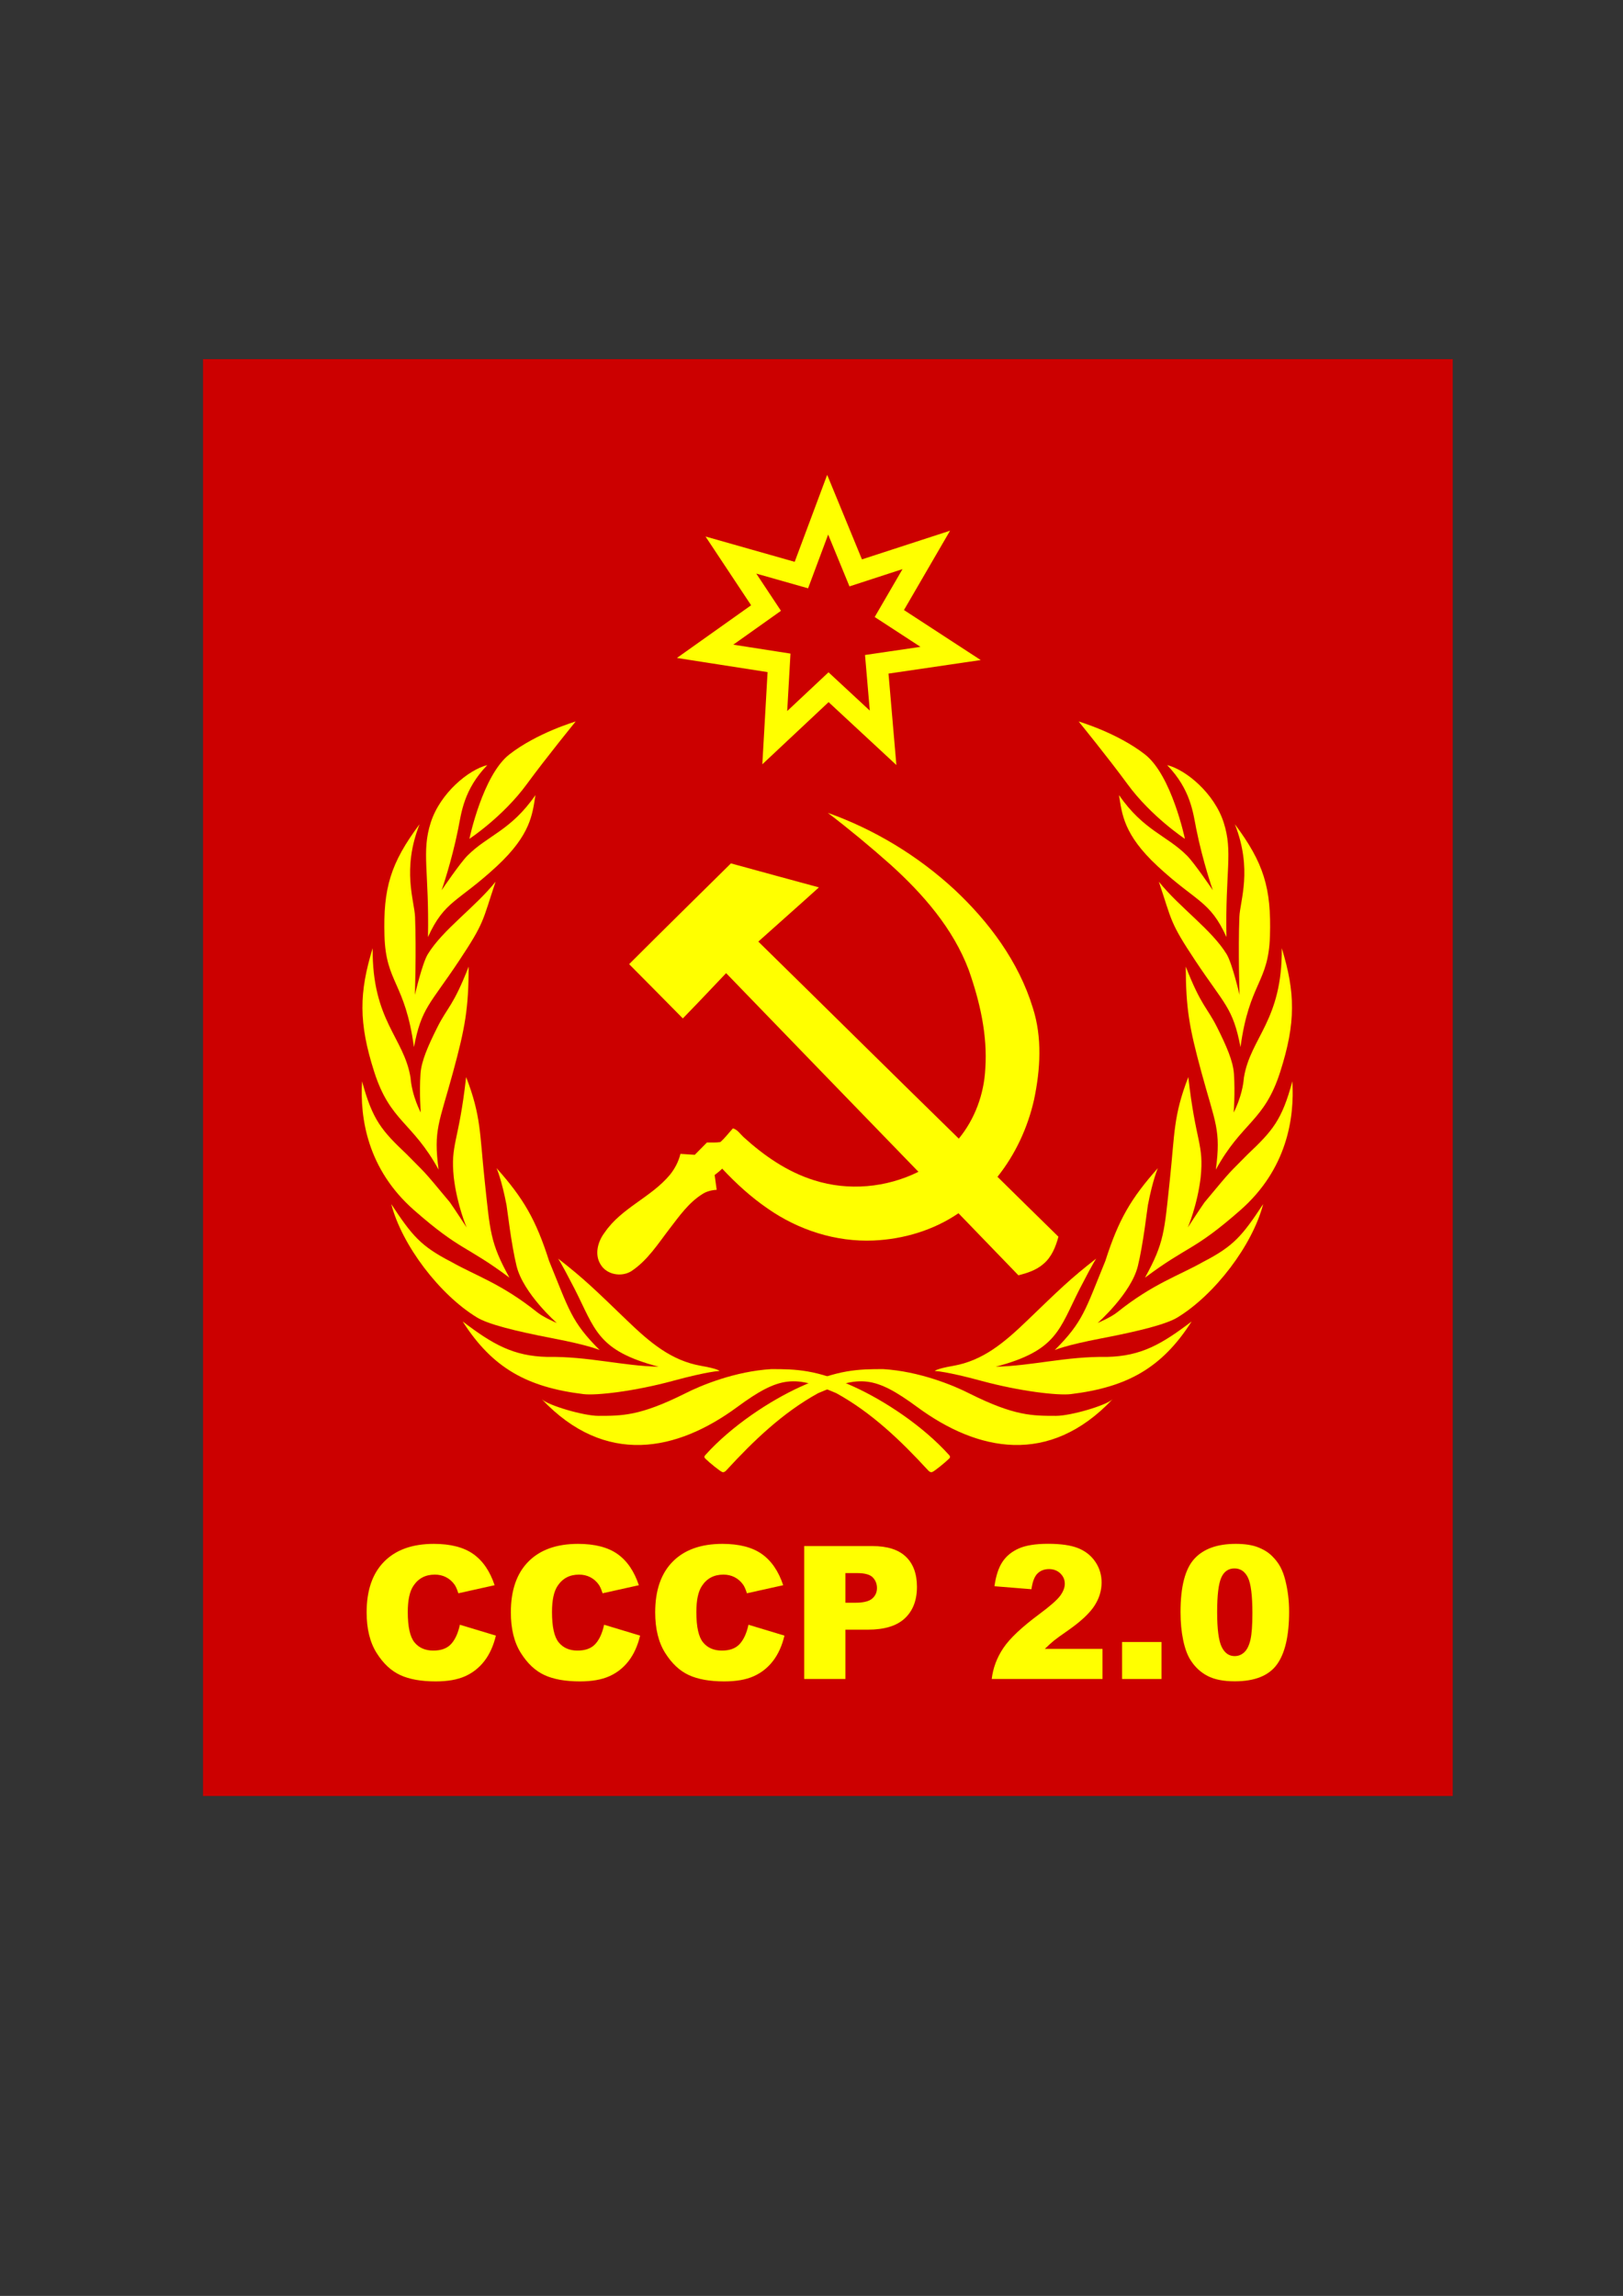 <?xml version="1.0" encoding="UTF-8"?>
<svg version="1.1" viewBox="0 0 744.09 1052.4" xmlns="http://www.w3.org/2000/svg">
<rect x="0" y="0" width="744.09" height="1052.4" fill="#333333" stroke="none"/>
<path d="m93.075 164.63h572.94v658.61h-572.94v-658.61z" fill="#c00"/>
<g transform="matrix(.565 0 0 .565 -909.09 96.306)" fill="#ff0">
<path d="m2362 1022.3s2.013 2.492 3.738 1.342c1.297-0.41 9.776-7.125 13.425-10.727 1.475-1.456 0.32-2.423 0.04-2.834-21.41-23.83-52.562-44.222-77.197-55.442-30.265-13.916-46.965-14.368-67.165-14.343-29.215 1.755-57.084 13.154-70.271 19.934-36.364 18.124-50.739 17.964-69.955 17.984-11.869 0.012-40.462-8.292-45.906-13.465 51.524 54.407 109.49 42.389 158.53 6.294 34.729-25.564 46.97-25.532 80.391-11.229 28.796 15.888 52.323 38.523 74.37 62.486z"/>
<path d="m2192.9 941.8s-8.999 0.187-37.952 8.05c-31.051 8.434-61.983 12.008-72.453 10.734-45.535-5.541-73.898-21.061-98.041-58.94 24.089 18.289 40.849 28.183 68.825 28.768 32.941-0.547 60.532 7.294 90.169 7.938-49.941-13.104-51.403-30.239-68.236-63.252-12.267-23.768-13.417-24.534-13.417-24.534 21.301 16.529 30.51 25.719 55.969 50.219 18.743 18.036 35.962 32.663 60.282 36.897 13.417 2.3 14.855 4.121 14.855 4.121z"/>
<path d="m2095.6 924.83s-8.166-3.784-37.631-9.434c-31.6-6.06-52.935-11.541-61.945-17.025-30.343-18.47-60.936-58.694-69.515-91.942 16.857 25.556 23.78 34.042 48.657 46.854 19.75 11.202 40.794 17.697 69.858 40.977 5.093 4.08 15.81 8.629 15.81 8.629s-27.182-23.883-32.66-46.244c-4.389-17.914-7.611-46.714-8.155-49.531-4.064-21.011-8.077-29.877-8.077-29.877 21.845 24.587 31.848 41.6 42.604 75.255 16.286 39.725 17.97 49.304 41.055 72.34z"/>
<path d="m2022.4 866.12c-35.236-26.357-39.285-21.343-77.321-54.713s-44.067-74.892-42.267-104.61c8.486 31.543 16.026 40.09 36.343 59.331 15.842 16.266 10.829 9.793 34.958 38.899 3.753 5.338 13.543 20.362 13.543 20.362s-7.643-17.629-10.418-40.484c-2.823-27.591 3.984-27.818 10.007-81.552 12.205 31.621 10.933 45.381 14.943 83.001 4.561 42.691 4.466 51.21 20.211 79.77z"/>
<path d="m1964.9 778.45c-21.33-38.894-39.192-38.762-52.149-79.073-12.957-40.312-12.301-64.702-1.355-100.55-0.509 58.846 25.421 72.341 30.725 104.97 1.225 15.311 8.32 28.324 8.32 28.324s-1.281-15.633-0.222-31.403c0.684-10.185 5.943-22.301 13.672-37.745 8.254-16.491 12.79-16.908 25.425-49.231-0.122 33.894-2.784 49.233-12.72 85.737-11.266 41.429-15.984 46.648-11.696 78.977z"/>
<path d="m1944.9 679.06c-7.223-52.834-22.779-51.819-23.909-90.326-1.13-38.508 4.877-58.958 28.478-90.494-14.494 36.747-4.17 62.109-3.664 75.207 1.058 27.387-0.125 63.215-0.125 63.215s5.928-25.546 10.45-32.959c12.176-19.957 38.311-37.961 55.022-58.843-10.795 32.13-8.666 32.566-29.598 64.081-23.745 35.769-30.538 38.086-36.654 70.119z"/>
<path d="m1956.3 589.75c1.007-53.599-5.409-68.994 2.235-92.871 7.644-23.878 30.74-42.896 45.887-46.617-19.169 19.865-21.032 38.806-23.606 51.659-5.382 26.873-13.451 49.859-13.451 49.859s14.809-21.916 20.942-28.064c16.509-16.552 35.207-20.272 55.191-49.121-2.49 15.293-3.589 31.933-31.316 57.673-31.458 29.218-42.438 27.771-55.882 57.483z"/>
<path d="m1989.9 510.09s10.741-51.559 32.398-68.461c22.562-17.607 53.818-26.732 53.818-26.732s-23.831 29.244-39.7 50.916c-19.338 26.409-46.517 44.277-46.517 44.277z"/>
<path d="m2198.5 1022.3s-2.013 2.492-3.738 1.342c-1.297-0.41-9.776-7.125-13.425-10.727-1.475-1.456-0.32-2.423-0.04-2.834 21.41-23.83 52.562-44.222 77.197-55.442 30.265-13.916 46.965-14.368 67.165-14.343 29.215 1.755 57.084 13.154 70.271 19.934 36.364 18.124 50.739 17.964 69.955 17.984 11.869 0.012 40.462-8.292 45.906-13.465-51.524 54.407-109.49 42.389-158.53 6.294-34.729-25.564-46.97-25.532-80.391-11.229-28.796 15.888-52.323 38.523-74.37 62.486z"/>
<path d="m2367.5 941.8s8.999 0.187 37.952 8.05c31.051 8.434 61.983 12.008 72.453 10.734 45.535-5.541 73.898-21.061 98.041-58.94-24.089 18.289-40.849 28.183-68.825 28.768-32.941-0.547-60.532 7.294-90.169 7.938 49.941-13.104 51.403-30.239 68.236-63.252 12.267-23.768 13.417-24.534 13.417-24.534-21.301 16.529-30.51 25.719-55.969 50.219-18.743 18.036-35.962 32.663-60.282 36.897-13.417 2.3-14.855 4.121-14.855 4.121z"/>
<path d="m2464.9 924.83s8.166-3.784 37.631-9.434c31.6-6.06 52.935-11.541 61.945-17.025 30.343-18.47 60.936-58.694 69.515-91.942-16.857 25.556-23.78 34.042-48.657 46.854-19.75 11.202-40.794 17.697-69.858 40.977-5.093 4.08-15.81 8.629-15.81 8.629s27.182-23.883 32.66-46.244c4.389-17.914 7.611-46.714 8.155-49.531 4.064-21.011 8.077-29.877 8.077-29.877-21.845 24.587-31.848 41.6-42.604 75.255-16.286 39.725-17.97 49.304-41.055 72.34z"/>
<path d="m2538.1 866.12c35.236-26.357 39.285-21.343 77.321-54.713s44.067-74.892 42.267-104.61c-8.486 31.543-16.026 40.09-36.343 59.331-15.842 16.266-10.829 9.793-34.958 38.899-3.753 5.338-13.543 20.362-13.543 20.362s7.643-17.629 10.418-40.484c2.823-27.591-3.984-27.818-10.007-81.552-12.205 31.621-10.933 45.381-14.943 83.001-4.561 42.691-4.466 51.21-20.211 79.77z"/>
<path d="m2595.6 778.45c21.33-38.894 39.192-38.762 52.149-79.073 12.957-40.312 12.301-64.702 1.355-100.55 0.509 58.846-25.421 72.341-30.725 104.97-1.225 15.311-8.32 28.324-8.32 28.324s1.281-15.633 0.222-31.403c-0.684-10.185-5.943-22.301-13.672-37.745-8.254-16.491-12.79-16.908-25.425-49.231 0.122 33.894 2.784 49.233 12.72 85.737 11.266 41.429 15.984 46.648 11.696 78.977z"/>
<path d="m2615.6 679.06c7.223-52.834 22.779-51.819 23.909-90.326 1.13-38.508-4.877-58.958-28.478-90.494 14.494 36.747 4.17 62.109 3.664 75.207-1.058 27.387 0.125 63.215 0.125 63.215s-5.928-25.546-10.45-32.959c-12.176-19.957-38.311-37.961-55.022-58.843 10.795 32.13 8.666 32.566 29.598 64.081 23.745 35.769 30.538 38.086 36.654 70.119z"/>
<path d="m2604.2 589.75c-1.007-53.599 5.409-68.994-2.235-92.871-7.644-23.878-30.74-42.896-45.887-46.617 19.169 19.865 21.032 38.806 23.606 51.659 5.382 26.873 13.451 49.859 13.451 49.859s-14.809-21.916-20.942-28.064c-16.509-16.552-35.207-20.272-55.191-49.121 2.49 15.293 3.589 31.933 31.316 57.673 31.458 29.218 42.438 27.771 55.882 57.483z"/>
<path d="m2570.5 510.09s-10.741-51.559-32.398-68.461c-22.562-17.607-53.818-26.732-53.818-26.732s23.831 29.244 39.7 50.916c19.338 26.409 46.517 44.277 46.517 44.277z"/>
</g>
<path d="m379.54 372.6c21.391 7.62 41.19 19.636 57.887 35.015 16.018 14.928 29.61 33.216 36.078 54.345 4.384 13.587 3.482 28.269 0.584 42.062-2.895 12.85-8.549 25.098-16.781 35.405 9.337 9.129 18.584 18.349 27.945 27.453-1.247 4.665-3.157 9.432-6.992 12.576-3.207 2.768-7.313 4.107-11.354 5.113-9.142-9.498-18.33-18.948-27.477-28.441-11.394 7.784-25.144 11.887-38.875 12.494-17.294 0.764-34.582-4.81-48.693-14.712-7.609-5.229-14.468-11.483-20.759-18.222-1.078 1.06-2.254 2.011-3.463 2.917 0.3 2.261 0.625 4.52 0.937 6.782-2.361 0.136-4.719 0.713-6.703 2.044-6.122 3.88-10.373 9.902-14.718 15.556-5.388 6.995-10.231 14.759-17.739 19.713-4.55 2.811-11.284 1.623-14.07-3.102-2.915-4.636-1.233-10.619 1.906-14.686 7.672-11.277 21.372-16.096 29.948-26.486 2.231-2.791 3.918-6.027 4.754-9.509 2.191 0.14 4.381 0.282 6.573 0.425 1.856-1.883 3.721-3.756 5.57-5.644 2.062-0.053 4.162 0.167 6.198-0.23 2.125-1.874 3.818-4.178 5.737-6.253 2.102 0.589 3.296 2.56 4.817 3.968 9.4 8.562 20.151 16.023 32.403 19.828 15.668 5.019 33.123 3.425 47.821-3.879-29.438-30.309-58.78-60.713-88.173-91.067-6.592 6.941-13.159 13.908-19.845 20.759-8.166-8.33-16.411-16.582-24.618-24.871 15.47-15.485 31.112-30.796 46.667-46.195 13.448 3.661 26.879 7.386 40.339 11.004-9.198 8.351-18.548 16.532-27.779 24.847 30.672 30.07 61.193 60.3 91.914 90.321 7.416-9.023 11.59-20.513 12.158-32.145 1.046-15.392-2.515-30.703-7.589-45.142-7.172-19.054-20.884-34.741-35.786-48.236-9.315-8.279-18.914-16.249-28.823-23.808z" fill="#ff0"/>
<path d="m210.85 744.75 16.498 4.987c-1.108 4.627-2.854 8.492-5.236 11.594-2.383 3.103-5.34 5.444-8.873 7.023-3.532 1.579-8.027 2.369-13.485 2.369-6.621 0-12.031-0.963-16.228-2.888-4.197-1.925-7.82-5.312-10.867-10.161-3.047-4.848-4.571-11.054-4.571-18.617 0-10.084 2.68-17.835 8.041-23.251 5.361-5.416 12.945-8.124 22.753-8.124 7.674 6e-5 13.707 1.552 18.098 4.654 4.391 3.103 7.653 7.868 9.787 14.296l-16.623 3.699c-0.582-1.856-1.191-3.214-1.829-4.073-1.053-1.441-2.341-2.549-3.865-3.325-1.524-0.776-3.228-1.163-5.112-1.164-4.266 6e-5 -7.536 1.718-9.807 5.153-1.718 2.549-2.577 6.552-2.576 12.01-6e-5 6.76 1.025 11.394 3.075 13.901 2.05 2.507 4.931 3.761 8.644 3.761 3.602 0 6.323-1.011 8.166-3.034 1.842-2.022 3.179-4.959 4.01-8.81z" fill="#ff0"/>
<path d="m276.97 744.75 16.498 4.987c-1.108 4.627-2.854 8.492-5.236 11.594-2.383 3.103-5.34 5.444-8.873 7.023-3.532 1.579-8.027 2.369-13.485 2.369-6.621 0-12.031-0.963-16.228-2.888-4.197-1.925-7.82-5.312-10.867-10.161-3.047-4.848-4.571-11.054-4.571-18.617 0-10.084 2.68-17.835 8.041-23.251 5.361-5.416 12.945-8.124 22.753-8.124 7.674 6e-5 13.707 1.552 18.098 4.654 4.391 3.103 7.653 7.868 9.787 14.296l-16.623 3.699c-0.582-1.856-1.191-3.214-1.829-4.073-1.053-1.441-2.341-2.549-3.865-3.325-1.524-0.776-3.228-1.163-5.112-1.164-4.267 6e-5 -7.536 1.718-9.807 5.153-1.718 2.549-2.577 6.552-2.576 12.01-5e-5 6.76 1.025 11.394 3.075 13.901 2.05 2.507 4.931 3.761 8.644 3.761 3.602 0 6.323-1.011 8.166-3.034 1.842-2.022 3.179-4.959 4.01-8.81z" fill="#ff0"/>
<path d="m343.15 744.75 16.498 4.987c-1.108 4.627-2.854 8.492-5.236 11.594-2.383 3.103-5.34 5.444-8.873 7.023-3.532 1.579-8.027 2.369-13.485 2.369-6.621 0-12.031-0.963-16.228-2.888-4.197-1.925-7.82-5.312-10.867-10.161-3.047-4.848-4.571-11.054-4.571-18.617 0-10.084 2.68-17.835 8.041-23.251 5.361-5.416 12.945-8.124 22.753-8.124 7.674 6e-5 13.707 1.552 18.098 4.654 4.391 3.103 7.653 7.868 9.787 14.296l-16.623 3.699c-0.582-1.856-1.191-3.214-1.829-4.073-1.053-1.441-2.341-2.549-3.865-3.325-1.524-0.776-3.228-1.163-5.112-1.164-4.267 6e-5 -7.536 1.718-9.807 5.153-1.718 2.549-2.576 6.552-2.576 12.01 0 6.76 1.025 11.394 3.075 13.901 2.05 2.507 4.931 3.761 8.644 3.761 3.602 0 6.323-1.011 8.166-3.034 1.842-2.022 3.179-4.959 4.01-8.81z" fill="#ff0"/>
<path d="m368.69 708.69h31.292c6.816 5e-5 11.92 1.621 15.314 4.862 3.394 3.241 5.091 7.854 5.091 13.839-5e-5 6.15-1.849 10.958-5.548 14.42-3.699 3.463-9.344 5.195-16.934 5.195h-10.306v22.607h-18.908zm18.908 25.973h4.613c3.629 0 6.178-0.63 7.646-1.891 1.468-1.26 2.203-2.874 2.203-4.841-5e-5 -1.912-0.637-3.532-1.912-4.862-1.274-1.33-3.671-1.995-7.189-1.995h-5.361z" fill="#ff0"/>
<path d="m505.46 769.61h-50.783c0.582-5.014 2.348-9.731 5.298-14.15 2.95-4.419 8.484-9.634 16.602-15.646 4.959-3.685 8.131-6.483 9.516-8.395 1.385-1.912 2.078-3.726 2.078-5.444 0-1.856-0.686-3.442-2.057-4.758-1.371-1.316-3.096-1.974-5.174-1.974-2.161 5e-5 -3.927 0.679-5.298 2.036-1.371 1.358-2.293 3.754-2.764 7.189l-16.955-1.371c0.665-4.765 1.884-8.484 3.657-11.158 1.773-2.673 4.274-4.724 7.501-6.15 3.228-1.427 7.695-2.14 13.402-2.14 5.957 5e-5 10.59 0.679 13.901 2.036 3.311 1.358 5.915 3.442 7.812 6.254s2.847 5.963 2.847 9.454c-5e-5 3.712-1.087 7.259-3.262 10.639-2.175 3.38-6.13 7.093-11.865 11.137-3.408 2.355-5.686 4.003-6.836 4.945-1.15 0.942-2.5 2.175-4.052 3.699h26.43z" fill="#ff0"/>
<path d="m514.44 752.66h18.077v16.955h-18.077z" fill="#ff0"/>
<path d="m541.23 738.93c0-11.581 2.085-19.684 6.254-24.311 4.17-4.627 10.521-6.94 19.054-6.94 4.1 5e-5 7.467 0.506 10.098 1.517 2.632 1.011 4.779 2.327 6.441 3.948 1.662 1.621 2.971 3.325 3.927 5.112 0.956 1.787 1.725 3.872 2.306 6.254 1.136 4.544 1.704 9.281 1.704 14.213-6e-5 11.054-1.87 19.144-5.61 24.269-3.74 5.125-10.182 7.688-19.324 7.688-5.125 0-9.267-0.817-12.426-2.452-3.158-1.635-5.749-4.031-7.771-7.189-1.468-2.244-2.611-5.312-3.429-9.205-0.817-3.893-1.226-8.193-1.226-12.903zm16.789 0.041c0 7.757 0.686 13.056 2.057 15.896 1.371 2.84 3.359 4.26 5.963 4.26 1.718 6e-5 3.207-0.603 4.467-1.808 1.26-1.205 2.189-3.11 2.784-5.714 0.596-2.604 0.893-6.663 0.893-12.177-5e-5 -8.09-0.686-13.527-2.057-16.311-1.371-2.784-3.429-4.176-6.171-4.176-2.798 6e-5 -4.821 1.42-6.067 4.26-1.247 2.84-1.87 8.097-1.87 15.771z" fill="#ff0"/>
<path d="m335.1 254.43 32.309 9.171 12.05-32.252 12.857 31.251 32.357-10.531-16.943 29.158 28.094 18.304-33.859 4.97 2.9 33.702-25.001-23.197-24.658 23.128 1.952-34.297-33.885-5.285 27.933-19.837z" fill="none" stroke="#ff0" stroke-width="10"/>
</svg>
